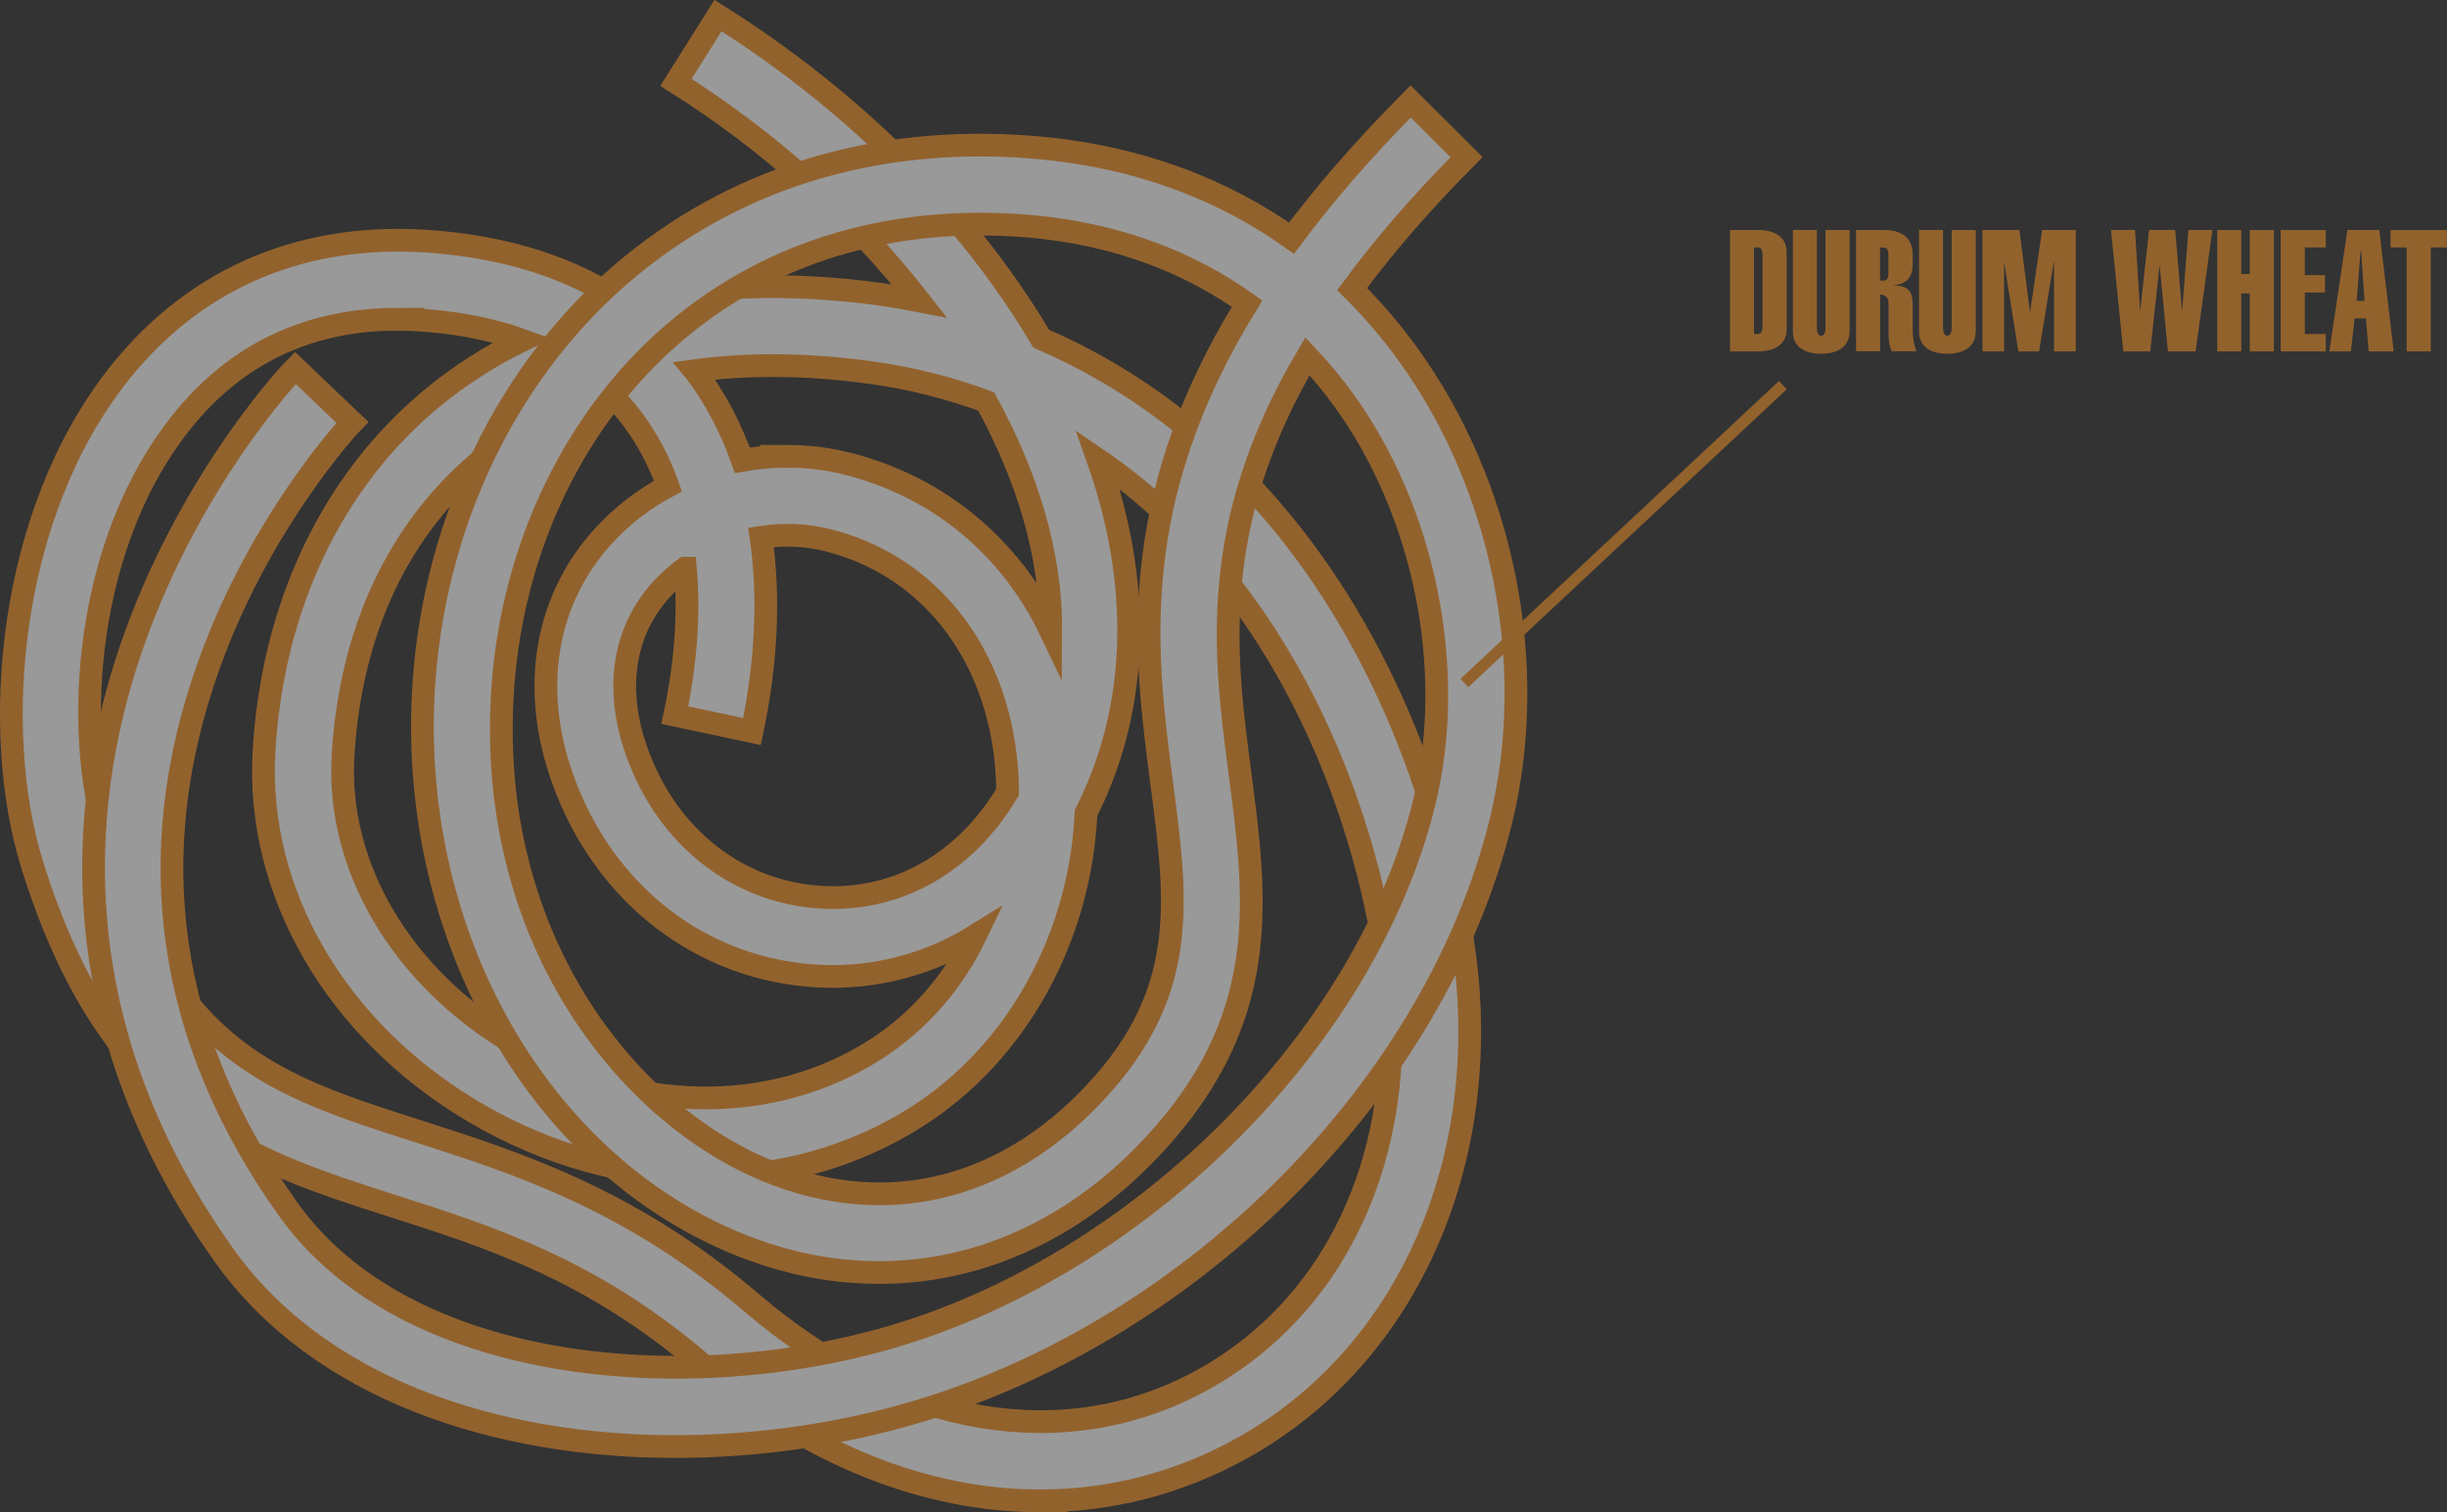 <?xml version="1.0" encoding="UTF-8"?>
<svg xmlns="http://www.w3.org/2000/svg" width="215.29" height="133.07" viewBox="0 0 215.29 133.07">
  <rect x="0" y="0" width="215.29" height="133.07" fill="#333333" stroke="none"/>
  <defs>
    <style>
      .cls-1 {
        fill: none;
      }

      .cls-1, .cls-2 {
        stroke: #f29227;
        stroke-miterlimit: 10;
      }

      .cls-2 {
        fill: #fff;
        stroke-width: 2px;
      }

      .cls-3 {
        isolation: isolate;
      }

      .cls-4 {
        fill: #f29227;
      }

      .cls-5 {
        mix-blend-mode: multiply;
        opacity: .5;
      }
    </style>
  </defs>
  <g class="cls-3">
    <g id="_レイヤー_2" data-name="レイヤー 2">
      <g id="_レイヤー_2-2" data-name="レイヤー 2">
        <g class="cls-5">
          <g>
            <path class="cls-2" d="M91.51,132.07c-10.07,0-20.48-4.11-29.82-12.1-9.64-8.25-18.52-11.09-27.11-13.84-12.81-4.11-24.92-7.98-31.77-30.11-3.64-11.74-2.15-30.89,7.76-43.25,6.77-8.45,16.33-12.42,27.6-11.5,6.64.54,12.25,2.37,16.75,5.45,6.79-1.66,14.38-1.95,22.59-.82,1.14.16,2.27.35,3.38.57-5.82-7.46-13.36-14.15-21.42-19.22l3.7-5.88c12.03,7.57,22,17.56,28.43,28.43,8.05,3.47,15.23,8.92,21.17,16.14,8.11,9.86,13.77,22.96,15.92,36.91,2.92,18.88-4.69,36.38-19.39,44.57-5.6,3.12-11.64,4.65-17.79,4.65ZM34.99,28.09c-7.81,0-14.2,3.03-19.01,9.03-8.42,10.49-9.65,26.82-6.54,36.85,5.78,18.67,14.79,21.56,27.26,25.55,8.81,2.82,18.8,6.02,29.5,15.18,12.76,10.92,27.61,13.41,39.72,6.66,12.32-6.86,18.42-21.21,15.91-37.44-2.37-15.36-10.3-33.31-25.23-43.48,3.82,10.83,3.6,21.43-.73,30.44-.11.22-.21.43-.32.65-.49,10.89-6.02,21.1-14.91,26.75-11.34,7.2-26.23,7.05-38.88-.4-12.16-7.16-19.26-19.33-18.53-31.77.75-12.82,6.04-23.88,14.87-31.14,2.4-1.97,5.03-3.65,7.86-5.03-2.48-.9-5.28-1.48-8.37-1.73-.89-.07-1.76-.11-2.61-.11ZM53.4,34.39c-4.07,1.36-7.72,3.35-10.87,5.94-7.43,6.1-11.7,15.16-12.35,26.18-.58,9.83,5.21,19.55,15.12,25.38,10.39,6.11,22.51,6.31,31.63.52,4.1-2.6,7.01-6.17,8.9-10.09-4.11,2.55-8.86,3.83-13.84,3.57-10.25-.54-18.87-7.2-22.49-17.37-2.84-7.96-1.53-15.74,3.59-21.35,1.63-1.79,3.56-3.27,5.68-4.4-.76-2.15-1.79-4.1-3.06-5.81-.69-.93-1.46-1.79-2.3-2.57ZM60.28,50c-.75.55-1.45,1.16-2.07,1.85-3.38,3.7-4.15,8.79-2.17,14.34,2.67,7.49,8.92,12.38,16.32,12.77,6.65.36,12.62-3.08,16.29-9.26,0-1.44-.12-2.85-.33-4.19-1.45-9.15-7.22-15.86-15.42-17.96-1.94-.5-3.97-.57-5.94-.27.74,5.22.49,11-.8,17.09l-6.79-1.44c.98-4.62,1.28-8.97.93-12.93ZM69.24,40.15c1.8,0,3.6.22,5.38.67,8.03,2.06,14.31,7.34,17.83,14.72.05-6.72-2.07-13.62-5.68-20.21-3.17-1.18-6.56-2.05-10.2-2.55-5.52-.76-10.7-.81-15.46-.16.05.06.1.13.15.19,1.7,2.29,3.06,4.87,4.05,7.69,1.29-.23,2.61-.35,3.93-.35Z"/>
            <path class="cls-2" d="M59.39,127.29c-15.71,0-31.28-5.02-39.7-16.86-15.07-21.18-12.54-41.34-7.76-54.51,5.12-14.11,13.68-23.18,14.05-23.55l5.02,4.8-2.51-2.4,2.51,2.39c-.08.08-8.04,8.55-12.62,21.35-6.02,16.81-3.68,32.93,6.97,47.89,10.36,14.56,35.29,16.6,53.48,11.13,21.92-6.59,41.47-26.35,46.49-46.97,2.83-11.64.04-25.53-7.12-35.39-.9-1.24-1.95-2.53-3.17-3.82-8.8,14.88-7.3,26.32-5.93,36.75,1.4,10.69,2.72,20.78-6.61,31.57-10.11,11.7-24.23,15.33-37.75,9.72-17.76-7.37-29.03-27.76-27.42-49.59,1.04-14.1,7.37-27.11,17.36-35.7,9.71-8.35,22.14-12.21,35.92-11.16,9.83.75,17.35,3.99,23.03,8.02,2.85-3.82,6.3-7.83,10.48-12.03l4.92,4.9c-4.07,4.09-7.38,7.95-10.07,11.61,1.92,1.9,3.53,3.83,4.86,5.66,8.43,11.61,11.59,27.37,8.24,41.11-5.66,23.23-26.72,44.6-51.23,51.97-6.7,2.02-14.09,3.11-21.44,3.11ZM86.23,19.72c-10.36,0-19.64,3.3-27.02,9.65-8.6,7.4-14.05,18.68-14.96,30.95-1.63,22.04,10.86,37.57,23.16,42.67,10.78,4.47,21.66,1.61,29.84-7.85,7.29-8.44,6.27-16.24,4.97-26.13-1.49-11.38-3.26-24.87,7.5-42.29-4.82-3.44-11.23-6.21-19.64-6.85-1.3-.1-2.58-.15-3.85-.15Z"/>
          </g>
          <line class="cls-1" x1="128.84" y1="60.1" x2="156.86" y2="33.89"/>
          <g>
            <path class="cls-4" d="M152.21,20.24h2.49c1.44,0,2.49.62,2.49,1.95v6.78c0,1.33-1.05,1.95-2.49,1.95h-2.49v-10.68ZM154.32,29.39h.37c.26,0,.38-.24.38-.71v-6.21c0-.46-.12-.7-.38-.7h-.37v7.62Z"/>
            <path class="cls-4" d="M162.72,29.18c0,1.33-1.05,1.95-2.49,1.95s-2.49-.61-2.49-1.95v-8.94h2.11v8.59c0,.46.12.71.38.71s.38-.24.38-.71v-8.59h2.12v8.94Z"/>
            <path class="cls-4" d="M163.3,30.92v-10.68h2.49c1.46,0,2.49.65,2.49,2.16v.94c0,.92-.48,1.68-1.63,1.74v.03c1.3.07,1.63.54,1.63,1.8v2.11c0,.58.09,1.06.15,1.33.04.14.15.5.17.56h-2.15c-.19-.38-.29-.84-.29-1.38v-2.43c0-.55.02-.76-.22-1-.1-.12-.29-.18-.52-.18v4.99h-2.12ZM165.41,24.7h.25c.36,0,.49-.18.49-.68v-1.57c0-.5-.13-.67-.49-.67h-.25v2.92Z"/>
            <path class="cls-4" d="M173.82,29.18c0,1.33-1.05,1.95-2.49,1.95s-2.49-.61-2.49-1.95v-8.94h2.11v8.59c0,.46.12.71.38.71s.38-.24.38-.71v-8.59h2.12v8.94Z"/>
            <path class="cls-4" d="M174.42,30.92v-10.68h3.25l.92,7.17h.03l1.05-7.17h2.96v10.68h-1.91v-7.83l-.03-.03-1.29,7.86h-1.82l-1.23-7.71h-.03v7.71h-1.91Z"/>
            <path class="cls-4" d="M191.37,20.24l.6,7h.03l.54-7h2.11l-1.48,10.68h-2.43l-.72-7.45h-.03l-.81,7.45h-2.37l-1.08-10.68h2.11l.44,7h.03l.77-7h2.29Z"/>
            <path class="cls-4" d="M195.08,30.92v-10.68h2.11v3.87h.75v-3.87h2.12v10.68h-2.12v-5.1h-.75v5.1h-2.11Z"/>
            <path class="cls-4" d="M200.66,30.92v-10.68h3.96v1.53h-1.84v2.44h1.77v1.53h-1.77v3.65h1.84v1.53h-3.96Z"/>
            <path class="cls-4" d="M206.53,20.24h2.8l1.27,10.68h-2.2l-.24-2.91h-1l-.33,2.91h-1.89l1.59-10.68ZM208.03,26.48l-.29-4.38h-.06l-.34,4.38h.69Z"/>
            <path class="cls-4" d="M213.86,30.92h-2.12v-9.15h-1.42v-1.53h4.96v1.53h-1.42v9.15Z"/>
          </g>
        </g>
      </g>
    </g>
  </g>
</svg>